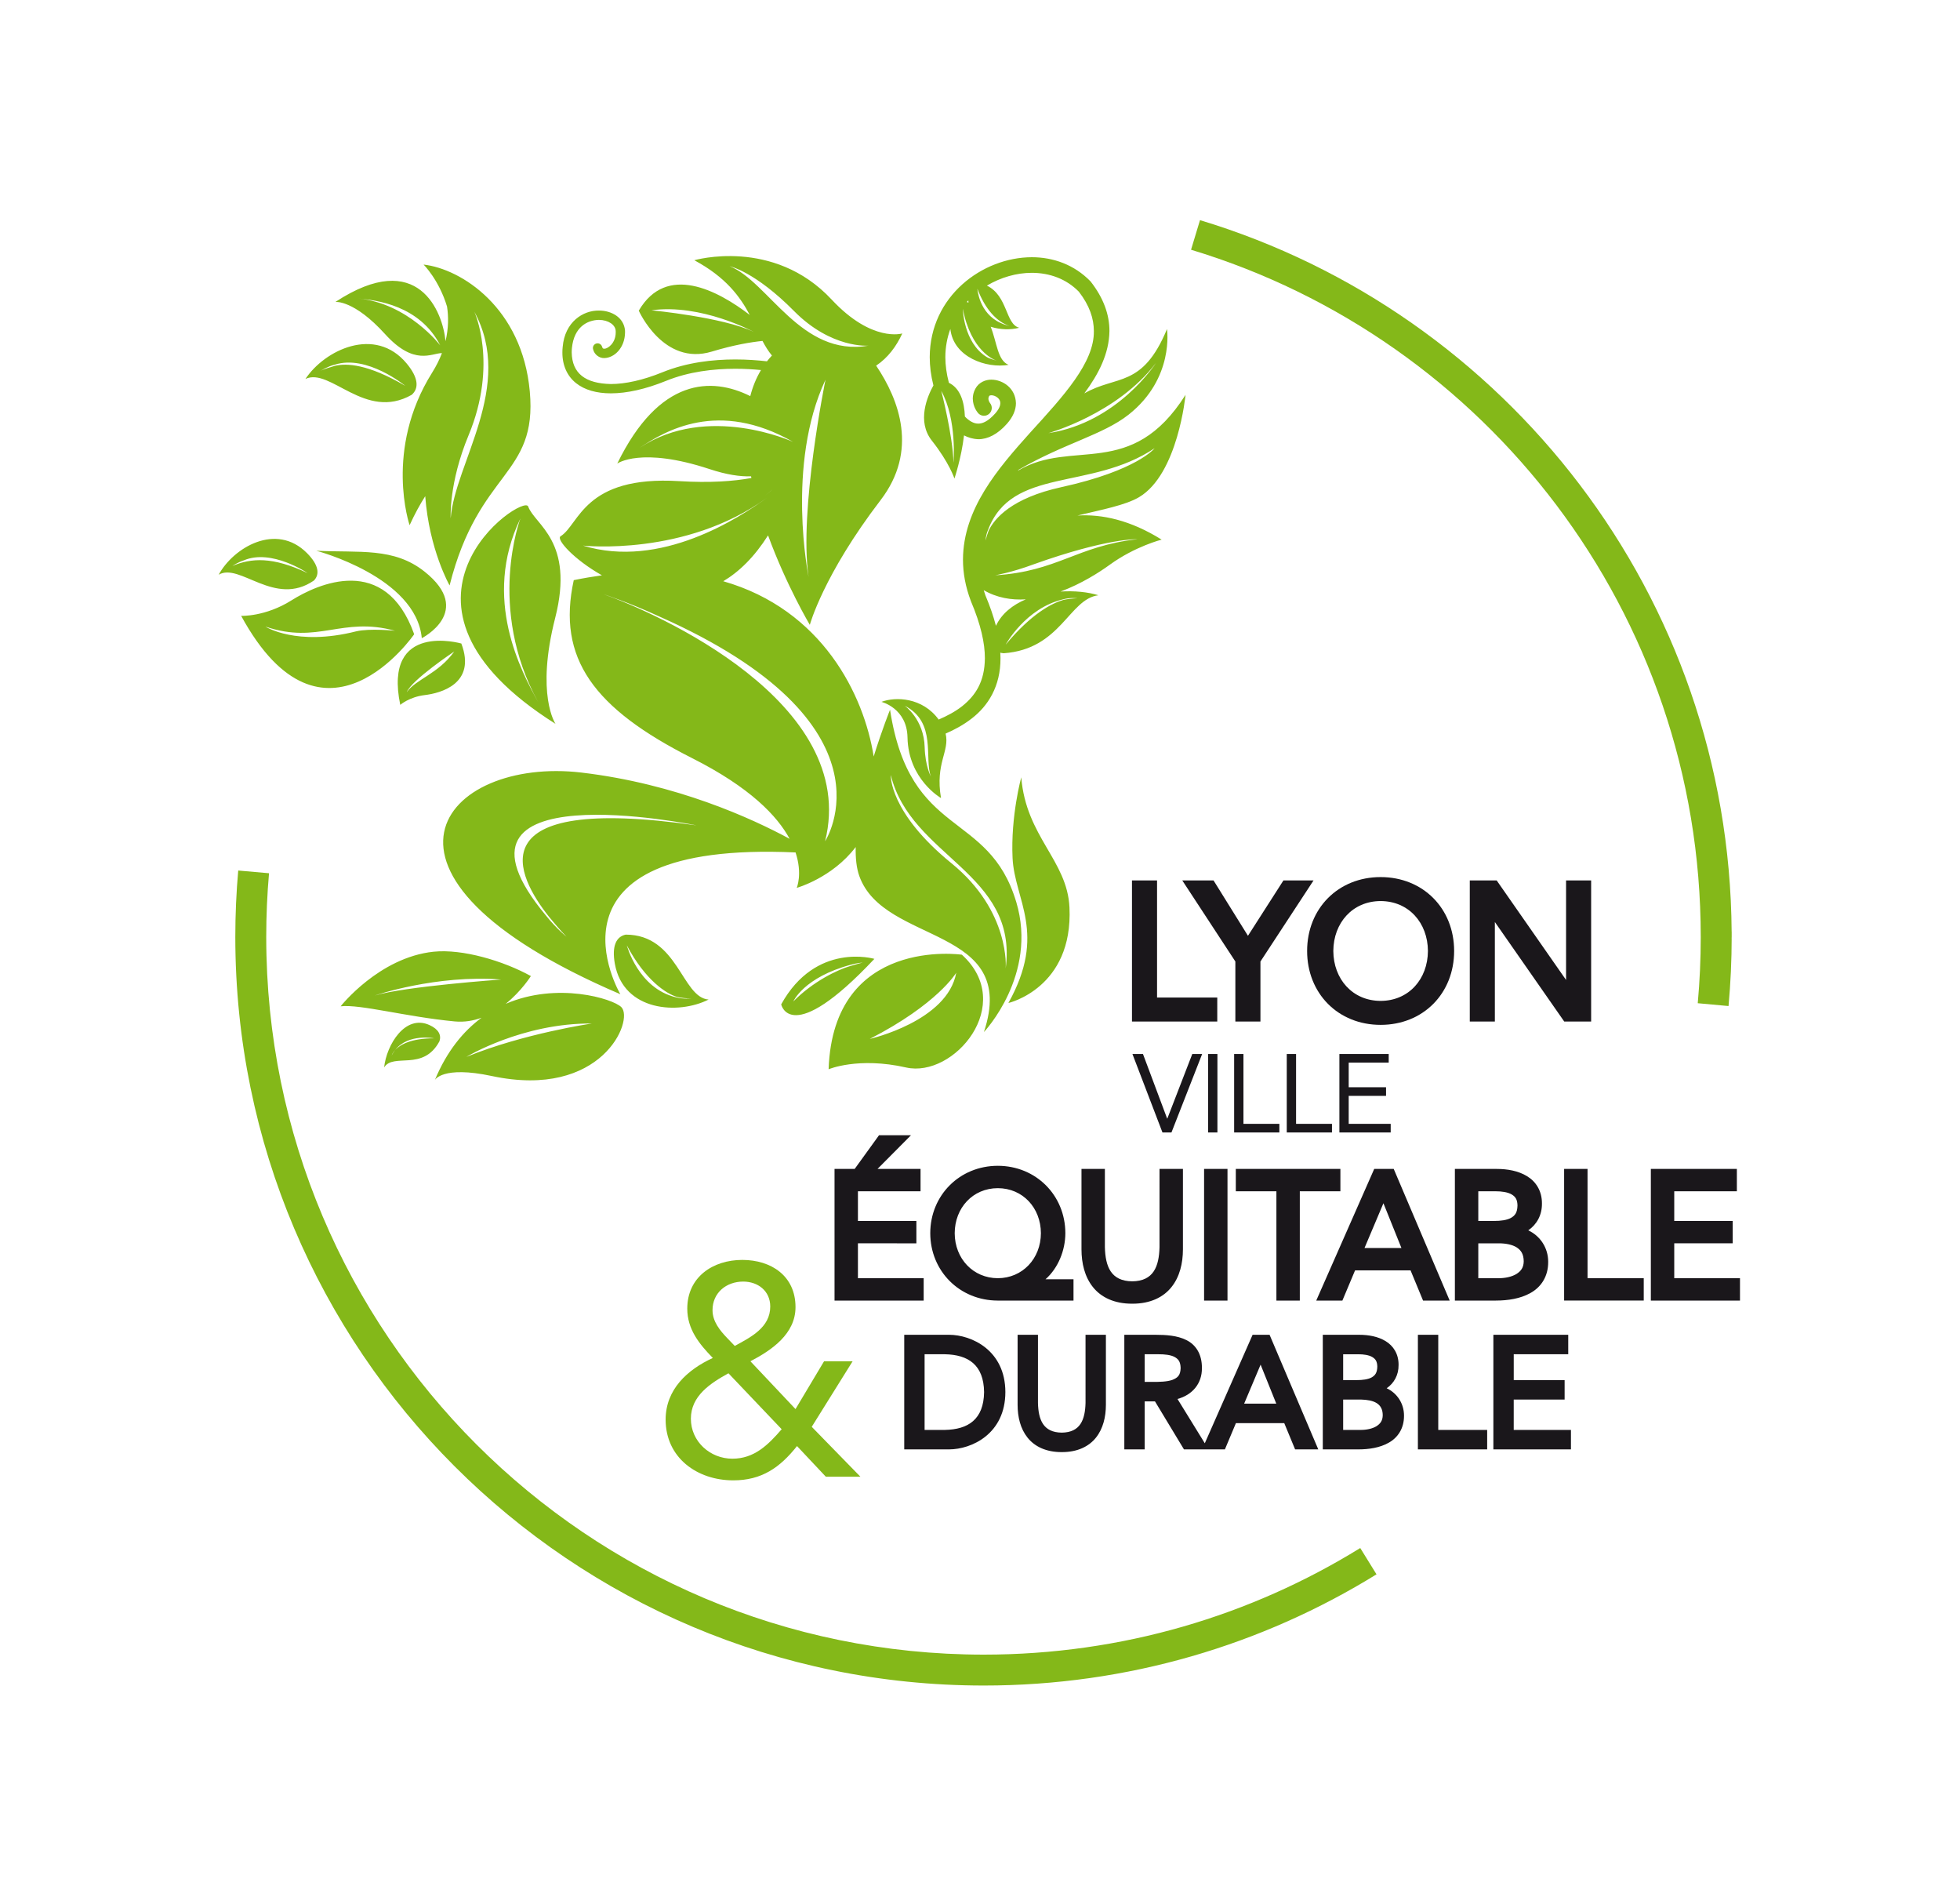 <?xml version="1.0" encoding="UTF-8" standalone="no"?>
<!-- Created with Inkscape (http://www.inkscape.org/) -->

<svg
   version="1.1"
   id="svg2"
   xml:space="preserve"
   width="446.783"
   height="433.913"
   viewBox="0 0 446.783 433.913"
   sodipodi:docname="lved.svg"
   inkscape:version="1.1.1 (3bf5ae0d25, 2021-09-20)"
   xmlns:inkscape="http://www.inkscape.org/namespaces/inkscape"
   xmlns:sodipodi="http://sodipodi.sourceforge.net/DTD/sodipodi-0.dtd"
   xmlns="http://www.w3.org/2000/svg"
   xmlns:svg="http://www.w3.org/2000/svg"><defs
     id="defs6"><clipPath
       clipPathUnits="userSpaceOnUse"
       id="clipPath16"><path
         d="M 0,842 H 1191 V 0 H 0 Z"
         id="path14" /></clipPath></defs><sodipodi:namedview
     id="namedview4"
     pagecolor="#ffffff"
     bordercolor="#666666"
     borderopacity="1.0"
     inkscape:pageshadow="2"
     inkscape:pageopacity="0.0"
     inkscape:pagecheckerboard="0"
     showgrid="false"
     fit-margin-top="50"
     fit-margin-left="50"
     fit-margin-bottom="50"
     fit-margin-right="50"
     inkscape:zoom="0.16589963"
     inkscape:rotation="4"
     inkscape:cx="-845.38151"
     inkscape:cy="137.66682"
     inkscape:window-width="1920"
     inkscape:window-height="1011"
     inkscape:window-x="0"
     inkscape:window-y="0"
     inkscape:window-maximized="1"
     inkscape:current-layer="g10"
     scale-x="1" /><g
     id="g8"
     inkscape:groupmode="layer"
     inkscape:label="Charte graphique2021-3"
     transform="matrix(1.333,0,0,-1.333,-336.726,981.263)"><g
       id="g10"><g
         id="g22"
         transform="matrix(0.482,0,0,0.482,487.969,492.286)"
         style="stroke-width:2.075"><path
           d="m 0,0 c -1.43,-0.866 -3.513,-1.297 -5.529,-1.292 h -6.24 V 9.481 h 6.354 C -1.025,9.35 2.257,8.189 2.271,3.932 2.242,1.998 1.426,0.9 0,0 m -11.769,25.544 h 5.333 c 1.915,0.012 3.762,-0.273 4.938,-0.944 1.156,-0.695 1.798,-1.491 1.843,-3.42 -0.05,-2.242 -0.777,-3.124 -2.012,-3.847 -1.265,-0.7 -3.235,-0.955 -5.248,-0.95 h -4.854 z M 3.67,13.484 c 2.614,1.811 4.259,4.694 4.22,8.282 C 7.925,25.674 6,28.572 3.297,30.2 0.608,31.854 -2.76,32.448 -6.055,32.453 H -18.996 V -8.195 h 12.668 c 3.654,0.005 7.544,0.564 10.697,2.351 3.164,1.752 5.487,5.001 5.449,9.617 C 9.83,8.116 7.329,11.785 3.67,13.484 M -103.173,8.27 c -0.162,-5.906 -1.823,-10.456 -8.44,-10.522 -6.614,0.066 -8.279,4.616 -8.437,10.522 v 24.186 h -7.223 V 7.63 c 0,-4.327 0.996,-8.496 3.533,-11.662 2.527,-3.171 6.605,-5.147 12.127,-5.126 h 0.096 c 5.474,0 9.52,1.971 12.038,5.126 2.53,3.166 3.528,7.335 3.535,11.662 v 24.826 h -7.229 z m -49.884,-9.56 h -7.211 v 26.839 h 7.211 c 8.24,-0.164 13.765,-3.716 13.894,-13.42 -0.129,-9.71 -5.654,-13.255 -13.894,-13.419 m 1.499,33.743 h -15.935 V -8.195 h 15.935 c 7.93,0.022 19.921,5.463 19.945,20.324 -0.024,14.862 -12.015,20.302 -19.945,20.324 M -46.898,8.03 -41.06,21.862 -35.498,8.03 Z m -25.49,8.42 c -1.898,-0.681 -4.665,-0.716 -7.147,-0.709 h -2.656 v 9.808 h 4.963 c 2.104,0.007 4.227,-0.22 5.604,-0.936 1.357,-0.748 2.135,-1.638 2.191,-3.971 -0.086,-2.621 -1.06,-3.437 -2.955,-4.192 m 28.485,16.006 -0.359,-0.82 -16.598,-37.661 -9.687,15.712 c 5.249,1.43 8.725,5.442 8.661,10.955 0.055,5.06 -2.28,8.373 -5.549,9.957 -3.241,1.617 -7.183,1.844 -10.915,1.856 h -11.062 v -40.65 h 7.221 v 17.03 h 3.653 l 10.286,-17.03 h 14.523 l 3.911,9.32 h 17.144 l 3.853,-9.32 h 8.222 l -17.28,40.651 z M 48.742,9.483 66.799,9.477 v 6.909 H 48.748 v 9.163 h 19.336 v 6.904 H 41.521 V -8.199 h 27.525 v 6.91 H 48.742 Z M 21.969,32.456 H 14.744 V -8.195 h 24.58 v 6.906 H 21.969 Z m -71.987,111.11 h 8.899 v 21.292 l 18.837,28.753 h -10.683 l -12.582,-19.634 -12.209,19.634 h -11.089 l 18.827,-28.748 z M 42.05,178.87 66.662,143.567 h 9.546 v 50.046 h -8.896 v -35.302 l -24.617,35.302 h -9.541 v -50.046 h 8.896 z m -40.527,7.427 c 9.985,-0.028 16.725,-7.734 16.782,-17.706 -0.057,-9.978 -6.797,-17.678 -16.782,-17.707 -9.982,0.029 -16.726,7.729 -16.783,17.707 0.057,9.972 6.801,17.678 16.783,17.706 m -18.707,-36.448 c 4.648,-4.692 11.207,-7.472 18.707,-7.466 h 0.026 c 7.484,0 14.042,2.777 18.683,7.466 4.654,4.693 7.374,11.281 7.37,18.742 0.004,7.461 -2.716,14.045 -7.37,18.737 -4.647,4.697 -11.212,7.477 -18.709,7.472 -7.5,0.005 -14.059,-2.775 -18.707,-7.472 -4.653,-4.692 -7.377,-11.276 -7.371,-18.737 -0.006,-7.461 2.718,-14.049 7.371,-18.742 m -39.248,2.223 h -21.365 v 41.539 h -8.896 v -50.044 h 30.261 z M -134.295,84.46 c 8.888,-0.016 15.253,-7.003 15.29,-15.964 -0.033,-9.07 -6.578,-15.954 -15.29,-15.97 -8.717,0.016 -15.262,6.9 -15.295,15.97 0.038,8.961 6.402,15.948 15.295,15.964 m 0,-39.873 h 26.855 v 7.57 h -9.917 c 4.482,3.979 7.008,10.227 7.026,16.339 -0.028,13.438 -10.399,23.878 -23.964,23.901 -13.57,-0.023 -23.94,-10.463 -23.964,-23.901 0.024,-13.441 10.394,-23.88 23.964,-23.909 m -26.302,7.939 h -23.324 V 64.9 l 20.737,-0.007 v 7.937 h -20.737 v 10.527 h 22.214 v 7.929 h -15.262 l 11.86,11.939 h -11.34 l -0.463,-0.65 -8.161,-11.289 h -7.151 V 44.59 h 31.627 z m 73.988,-9.045 h 0.09 c 6.3,0 10.954,2.269 13.841,5.898 2.908,3.63 4.055,8.421 4.061,13.39 v 28.517 h -8.309 V 63.511 c -0.179,-6.789 -2.092,-12.017 -9.683,-12.096 -7.607,0.079 -9.516,5.307 -9.698,12.096 v 27.775 h -8.301 V 62.769 c 0.004,-4.969 1.15,-9.76 4.058,-13.396 2.905,-3.641 7.588,-5.915 13.941,-5.892 M 36.174,64.894 h 7.288 c 2.435,0.007 4.776,-0.455 6.328,-1.441 1.54,-1.016 2.462,-2.328 2.501,-4.928 C 52.259,56.3 51.321,55.04 49.686,54.008 48.045,53.01 45.655,52.512 43.344,52.524 h -7.17 z m 0,18.463 h 6.12 c 2.204,0.006 4.318,-0.319 5.67,-1.089 1.329,-0.799 2.063,-1.717 2.114,-3.93 -0.057,-2.577 -0.887,-3.587 -2.308,-4.42 -1.45,-0.805 -3.707,-1.101 -6.028,-1.088 H 36.174 Z M 54.706,47.29 c 3.632,2.012 6.306,5.749 6.263,11.051 0.008,4.99 -2.866,9.205 -7.067,11.156 3.004,2.08 4.895,5.391 4.854,9.52 0.033,4.483 -2.174,7.814 -5.277,9.684 -3.091,1.9 -6.958,2.579 -10.75,2.583 H 27.865 V 44.591 h 14.556 c 4.191,0.005 8.668,0.645 12.285,2.699 m 50.989,5.234 v 12.375 h 20.737 v 7.927 h -20.737 v 10.532 l 22.212,-0.007 v 7.936 H 97.391 V 44.59 h 31.627 v 7.934 z M -27.15,44.587 v 38.767 h 14.4 v 7.936 h -37.104 v -7.936 h 14.399 V 44.587 Z M -4.197,63.23 2.516,79.114 8.906,63.23 Z M 26.021,44.591 6.167,91.287 h -6.92 L -1.162,90.353 -21.321,44.591 h 9.277 l 4.496,10.706 h 19.693 l 4.429,-10.706 z m 48.91,46.698 H 66.625 V 44.592 h 28.246 v 7.929 h -19.94 z m -136.043,-46.7 h 8.305 v 46.698 h -8.305 z m -13.113,64.578 -8.57,22.885 h -3.735 l 10.653,-27.84 h 3.189 l 10.891,27.84 h -3.501 l -8.848,-22.885 z m 14.539,-4.955 h 3.305 v 27.84 h -3.305 z m 9.238,27.84 v -27.84 h 16.042 v 3.068 h -12.739 v 24.772 z M 5.097,107.28 H -9.805 v 9.909 H 3.446 v 3.066 H -9.805 v 8.729 H 4.389 v 3.068 h -17.497 v -27.84 H 5.097 Z m -36.878,24.772 v -27.84 h 16.042 v 3.068 h -12.739 v 24.772 z"
           style="fill:#1a171b;fill-opacity:1;fill-rule:nonzero;stroke:none;stroke-width:2.075"
           id="path24" /></g><g
         id="g26"
         transform="matrix(0.482,0,0,0.482,378.258,506.023)"
         style="stroke-width:2.075"><path
           d="m 0,0 c 5.652,3.094 12.585,6.51 12.585,13.976 0,5.544 -4.37,8.851 -9.597,8.851 -5.973,0 -10.882,-3.946 -10.882,-10.134 0,-4.051 2.667,-7.251 5.228,-9.921 z m -2.239,-9.703 c -6.4,-3.521 -13.334,-8.004 -13.334,-16.109 0,-8.104 6.831,-14.185 14.721,-14.185 7.787,0 12.691,4.905 17.491,10.451 z M 22.08,-35.517 c -6.082,-7.681 -12.585,-12.161 -22.615,-12.161 -12.796,0 -23.996,7.998 -23.996,21.549 0,10.661 7.68,17.703 16.747,21.865 -4.909,5.012 -9.067,10.237 -9.067,17.493 0,11.198 9.067,17.281 19.518,17.281 10.239,0 18.881,-5.657 18.881,-16.748 0,-9.495 -8.427,-15.254 -16,-19.201 l 16,-16.958 10.131,16.958 H 41.811 L 27.306,-28.69 44.585,-46.398 H 32.318 Z"
           style="fill:#84b819;fill-opacity:1;fill-rule:nonzero;stroke:none;stroke-width:2.075"
           id="path28" /></g><g
         id="g30"
         transform="matrix(0.482,0,0,0.482,292.847,575.955)"
         style="stroke-width:2.075"><path
           d="M 0,0 C 0,7.93 0.352,15.778 1.037,23.539 L 11.961,22.578 C 11.306,15.144 10.972,7.613 10.972,0 c 0,-70.314 28.484,-133.929 74.564,-180.016 46.089,-46.075 109.695,-74.558 180.013,-74.565 49.008,0.007 94.732,13.834 133.561,37.81 l 5.767,-9.329 C 364.378,-251.114 316.625,-265.544 265.549,-265.544 118.892,-265.541 0.007,-146.661 0,0"
           style="fill:#84b819;fill-opacity:1;fill-rule:nonzero;stroke:none;stroke-width:2.075"
           id="path32" /></g><g
         id="g34"
         transform="matrix(0.482,0,0,0.482,548.733,575.958)"
         style="stroke-width:2.075"><path
           d="M 0,0 C 0,-0.303 -0.026,-0.601 -0.075,-0.895 -0.01,-0.504 0.01,-0.15 -0.004,0.166 0,0.106 0,0.059 0,0 m -1.589,-3.862 c 0.148,0.148 0.291,0.312 0.423,0.483 -0.128,-0.169 -0.271,-0.326 -0.423,-0.483 m -10.446,-19.67 c 0.706,7.746 1.064,15.595 1.064,23.521 h 0.019 V -0.005 0 h -0.021 c 0.014,114.955 -76.196,212.112 -180.83,243.728 l 3.173,10.497 C -80.027,221.418 -0.828,120.936 -0.01,1.835 L 0.005,1.822 v -1.833 c 0,-8.264 -0.383,-16.444 -1.117,-24.523 z"
           style="fill:#84b819;fill-opacity:1;fill-rule:nonzero;stroke:none;stroke-width:2.075"
           id="path36" /></g><g
         id="g38"
         transform="matrix(0.482,0,0,0.482,388.269,564.921)"
         style="stroke-width:2.075"><path
           d="m 0,0 c 0,0 3.689,8.551 20.456,13.028 2.132,0.624 4.182,0.755 4.182,0.755 C 23.418,13.521 21.32,12.857 20.223,12.564 15.531,11.184 6.998,7.06 0,0 m 28.765,15.099 c 0,0 -20.762,6.148 -33.068,-16.148 0,0 3.272,-15.578 33.068,16.148 M -150,248.716 c -1.105,0.214 -2.245,0.398 -3.426,0.53 0,0 1.329,-0.131 3.426,-0.53 m 24.732,-16.01 c 0,0 -11.44,15.017 -29.237,16.641 6.55,-0.599 21.901,-2.387 29.237,-16.641 m 10.052,-31.9 c 10.562,25.4 2.05,43.831 2.05,43.831 14.361,-26.402 -6.853,-53.633 -8.394,-73.247 0,0 -0.732,12.398 6.344,29.416 m -29.624,35.902 c 10.348,-11.412 16.448,-6.765 20.179,-6.739 -0.855,-2.244 -1.988,-4.562 -3.483,-6.941 -17.157,-27.345 -7.989,-54.106 -7.989,-54.106 1.83,4.005 3.689,7.376 5.543,10.293 1.413,-19.023 8.642,-31.662 8.642,-31.662 10.382,41.142 31.203,38.631 28.455,68.824 -2.689,29.606 -24.224,43.45 -37.677,44.987 0,0 5.452,-5.398 8.316,-14.885 0.539,-3.518 0.566,-7.684 -0.539,-12.295 -0.92,10.112 -9.486,33.319 -39.05,13.935 0,0 6.589,0.736 17.603,-11.411 m 28.846,-256.378 c 0,0 19.848,12.047 44.526,11.84 0,0 -24.026,-3.48 -44.526,-11.84 m -32.512,21.764 c 0,0 21.753,7.491 44.862,5.673 0,0 -34.12,-2.424 -44.862,-5.673 m 46.457,-2.954 c 5.634,4.541 8.943,9.858 8.943,9.858 -9.714,5.37 -24.224,9.709 -34.533,8.637 -19.34,-2.029 -32.96,-19.361 -32.96,-19.361 7.063,0.782 23.109,-3.716 40.447,-5.361 3.447,-0.331 6.637,0.246 9.549,1.303 -6.462,-4.762 -12.304,-11.822 -16.572,-22.093 0,0 2.637,5.171 20.206,1.422 39.081,-8.334 50.519,19.825 45.959,24.428 -2.975,3.001 -22.766,9.062 -41.039,1.167 m 5.39,119.472 c 0.722,-2.006 1.517,-4.049 2.43,-6.123 0,0 -1.06,2.313 -2.43,6.123 m -0.155,52.728 c 0,0 -12.102,-31.699 6.292,-65.17 -5.912,10.757 -20.05,36.619 -6.292,65.17 m 2.739,4.221 c -1.753,4.833 -58.723,-34.021 9.703,-77.096 0,0 -7.08,10.309 -0.107,37.585 6.953,27.288 -7.226,32.948 -9.596,39.511 M 71.612,151.157 c 0,0 5.693,0.925 13.673,3.894 26.234,9.374 36.783,8.898 36.783,8.898 C 100.623,161.59 93.706,152.47 71.612,151.157 m 24.109,-8.534 c 2.483,0.709 5.025,0.386 5.025,0.386 -1.33,-0.052 -3.621,-0.301 -4.865,-0.571 -4.125,-1.178 -11.342,-4.825 -20.546,-15.893 0,0 7.019,12.929 20.386,16.078 m -23.835,-9.392 c -0.869,3.333 -2.083,6.913 -3.726,10.79 -0.237,0.629 -0.413,1.238 -0.613,1.854 4.722,-2.735 9.853,-3.573 14.952,-3.254 -4.673,-1.968 -8.565,-5.029 -10.613,-9.39 m -2.839,33.915 c 8.463,22.623 36.426,13.841 59.149,29.081 0,0 -6.191,-7.915 -33.106,-13.811 -17.617,-3.863 -23.678,-11.076 -25.774,-15.384 -0.407,-1.097 -0.79,-2.243 -1.109,-3.497 0,0 0.065,1.788 0.84,3.611 M 46.606,90.131 c -0.261,10.018 -7.111,14.767 -7.111,14.767 11.491,-5.853 6.859,-18.738 9.338,-25.187 0,0 -2.053,3.769 -2.227,10.42 m 82.048,136.32 c 0,0 -13.535,-21.168 -38.18,-24.879 0,0 24.404,6.737 38.18,24.879 m -51.945,13.13 c 0,0 -1.857,0.43 -3.095,1.05 -7.793,3.442 -8.304,12.157 -8.304,12.157 2.768,-7.342 6.961,-11.773 11.399,-13.207 m -4.572,-12.286 c 0,0 -2.428,0.606 -3.588,1.325 -8.204,5.137 -8.406,17.054 -8.406,17.054 2.881,-14.956 11.122,-18.146 11.994,-18.379 m -10.04,21.358 c 0.011,-0.261 0.003,-0.538 0.039,-0.792 -0.186,0.083 -0.386,0.163 -0.585,0.237 0.177,0.194 0.367,0.371 0.546,0.555 m -5.276,-57.57 c -0.202,9.589 -4.334,25.493 -4.334,25.493 5.678,-10.271 4.334,-25.493 4.334,-25.493 m 43.995,-18.731 c 8.771,2.095 17.07,3.677 21.85,6.511 13.829,8.188 16.487,36.284 16.487,36.284 -19.277,-30.439 -40.145,-15.343 -59.479,-26.9 0.093,0.113 0.186,0.228 0.275,0.337 16.072,9.344 29.884,12.359 38.98,19.528 16.336,12.881 13.646,30.372 13.646,30.372 -8.722,-21.048 -17.919,-16.22 -29.329,-22.812 5.143,6.965 8.808,14.155 8.909,22.129 0.016,5.765 -2.082,11.702 -6.684,17.576 -5.816,5.995 -13.318,8.598 -20.863,8.596 -17.475,-0.041 -36.134,-13.779 -36.209,-35.433 0,-3.211 0.422,-6.568 1.308,-10.043 -2.124,-3.828 -5.981,-12.72 -0.562,-19.574 6.203,-7.835 8.02,-13.455 8.02,-13.455 0,0 2.48,7.356 3.398,15.309 1.428,-0.744 3.106,-1.276 5.052,-1.361 3.366,-0.019 6.903,1.759 10.204,5.509 2.088,2.367 3.173,4.873 3.165,7.283 -0.149,5.339 -4.673,8.313 -8.7,8.337 -2.045,0.041 -4.511,-0.943 -5.709,-3.248 -0.624,-1.14 -0.906,-2.383 -0.901,-3.481 0.061,-3.087 1.699,-4.854 1.859,-5.098 0.983,-1.17 2.723,-1.325 3.898,-0.331 1.161,0.986 1.316,2.729 0.331,3.899 l -0.029,0.039 c -0.177,0.234 -0.545,0.961 -0.518,1.491 0.007,0.262 0.046,0.504 0.23,0.853 0.124,0.184 0.165,0.296 0.839,0.338 0.624,0.018 1.571,-0.309 2.198,-0.854 0.641,-0.561 0.96,-1.149 0.963,-1.945 0,-0.737 -0.308,-1.937 -1.777,-3.609 -2.697,-3.012 -4.649,-3.644 -6.053,-3.648 -1.657,-0.031 -3.386,1.077 -4.743,2.509 -0.202,5.31 -1.656,10.021 -5.675,11.975 -0.853,3.209 -1.252,6.253 -1.258,9.105 0.006,3.598 0.656,6.931 1.777,9.985 1.092,-10.027 12.786,-14.073 20.659,-12.728 -3.918,1.54 -4.091,7.825 -6.353,13.524 3.35,-1.098 7.141,-1.165 10.123,-0.363 -4.929,1.27 -3.997,11.308 -11.458,14.94 4.89,2.92 10.476,4.53 15.921,4.542 6.31,-0.012 12.236,-2.132 16.703,-6.699 3.805,-4.932 5.304,-9.515 5.317,-13.94 0.189,-11.198 -10.747,-23.053 -22.507,-35.945 -11.584,-12.908 -23.859,-27.124 -23.925,-45.127 -0.007,-4.731 0.872,-9.665 2.82,-14.774 3.557,-8.377 4.957,-14.977 4.948,-20.189 -0.055,-8.393 -3.379,-13.298 -8.06,-17.044 -2.495,-1.959 -5.396,-3.469 -8.331,-4.739 -5.722,7.862 -15.275,8.186 -20.308,6.275 0,0 9.054,-2.21 9.248,-12.596 0.276,-14.926 11.888,-21.522 11.888,-21.522 -2.133,12.417 3.159,16.581 1.631,22.866 3.129,1.358 6.346,3.068 9.28,5.364 5.727,4.401 10.246,11.371 10.192,21.396 0,0.634 -0.028,1.285 -0.062,1.934 0.371,-0.097 0.774,-0.165 1.207,-0.198 20.344,1.435 23.14,19.274 33.597,20.573 -3.707,1.145 -8.507,1.631 -13.436,1.313 7.329,2.709 13.689,6.769 17.443,9.494 9.03,6.558 18.421,8.921 18.421,8.921 -11.091,6.926 -21.112,9.076 -29.858,8.549 M -41.725,1.491 C -55.107,4.739 -59.061,19.884 -59.061,19.884 -52.485,7.462 -45.06,2.756 -41.347,1.625 c 1.237,-0.342 3.891,-0.616 5.119,-0.562 0,0 -2.804,-0.319 -5.497,0.428 M -59.46,23.697 C -62.805,23 -64.454,19.707 -63.317,13.356 -60.273,-3.561 -40.756,-4.777 -30.058,0.67 -39.602,1.372 -40.832,23.688 -59.46,23.697 m -95.623,107.576 c -21.267,-5.385 -32.205,1.683 -32.205,1.683 18.779,-6.406 27.1,3.668 45.958,-1.475 0,0 -8.952,0.925 -13.753,-0.208 m 20.573,-1.028 c -10.283,28.806 -34.292,17.836 -43.553,12.003 -9.258,-5.831 -17.83,-5.488 -17.83,-5.488 29.15,-53.492 61.383,-6.515 61.383,-6.515 m -6.711,-147.429 c -0.457,-0.577 -0.885,-1.198 -1.248,-1.933 0,0 0.239,0.866 1.248,1.933 4.696,5.921 13.823,4.101 13.823,4.101 -8.361,0.021 -12.15,-2.325 -13.823,-4.101 m 12.171,8.788 c -8.629,3.963 -15.267,-6.951 -16.127,-15.02 3.296,5.303 13.816,-1.551 19.635,9.283 0.725,2.165 -0.255,4.247 -3.508,5.737 M 27.122,-13.298 C 51.221,-0.941 57.803,10.175 57.803,10.175 54.708,-7.026 27.122,-13.298 27.122,-13.298 m 32.685,29.875 c 0,0 -45.656,6.638 -47.284,-40.635 0,0 10.498,4.475 27.487,0.629 16.984,-3.834 39.162,22.393 19.797,40.006 m -222.533,209.268 c 11.477,3.726 25.073,-7.505 25.073,-7.505 -13.413,7.84 -20.805,8.043 -24.906,7.132 -1.115,-0.365 -4.231,-1.203 -5.303,-1.864 0,0 2.807,1.713 5.136,2.237 m 27.335,-10.681 c 2.626,2.292 2.429,6.05 -1.781,11.113 -11.215,13.489 -29.149,4.744 -35.911,-5.478 8.825,4.181 21.154,-15.017 37.692,-5.635 M 77.787,50.855 c 0.708,-14.889 12.306,-26.724 -1.479,-51.412 0,0 23.012,5.274 21.666,33.915 -0.79,16.726 -15.382,24.99 -17.106,46.137 0,0 -3.783,-13.758 -3.081,-28.64 M 56.119,49.004 C 33.823,67.141 34.58,80.321 34.58,80.321 41.704,51.159 79.814,45.69 75.351,11.699 c 0,0 1.729,20.264 -19.232,37.305 m -44.847,7.809 c 12.32,49.411 -60.486,81.264 -78.597,87.633 0,0 9.067,-2.959 19.566,-7.811 86.278,-38.2 59.031,-79.822 59.031,-79.822 m -85.887,104.866 c 0,0 36.343,-3.977 65.23,16.945 -9.955,-7.21 -37.723,-25.34 -65.23,-16.945 m 20.106,34.685 c 8.952,5.957 27.78,17.325 54.432,2.101 0,0 -30.313,13.943 -54.432,-2.101 m 3.436,2.899 c 0,0 1.897,0.853 5.053,1.914 -1.662,-0.556 -3.348,-1.184 -5.053,-1.914 m 28.509,61.512 c 0,0 8.966,-1.881 22.843,-15.917 13.238,-13.388 26.403,-12.261 26.403,-12.261 -24.029,-4.088 -35.493,22.734 -49.246,28.178 m -27.77,-15.628 c 17.72,2.439 36.313,-7.669 36.313,-7.669 -10.846,5.215 -36.313,7.669 -36.313,7.669 m 55.75,-94.571 c 0,0 -8.119,39.767 6.001,69.945 0,0 -9.481,-46.415 -6.001,-69.945 m -15.501,28.77 c 0.914,0.737 1.831,1.491 2.743,2.281 0,0 -0.985,-0.882 -2.743,-2.281 M -86.655,30.005 c 1.991,-2.374 3.569,-4.34 6.162,-7.024 0,0 -3.575,2.863 -7.155,7.354 -43.596,52.054 53.294,32.119 53.294,32.119 C -113.44,73.778 -98.111,44.387 -86.655,30.005 M 79.088,35.28 c -9.827,32.811 -37.701,22.175 -44.774,68.179 0,0 -2.853,-7.076 -5.799,-16.586 -3.438,21.855 -18.275,52.123 -53.367,62.171 5.61,3.342 11.011,8.565 15.888,16.261 6.531,-17.817 14.82,-31.727 14.82,-31.727 0,0 4.748,17.646 25.119,44.251 13.382,17.472 6.626,35.482 -1.588,47.685 4.184,2.803 7.157,6.819 9.278,11.422 0,0 -10.722,-3.363 -25.074,12.024 -20.642,22.113 -48.714,13.94 -48.714,13.94 11.207,-6.018 16.254,-12.952 19.666,-19.399 -11.378,8.713 -29.509,18.359 -39.374,1.518 0,0 8.72,-19.73 25.906,-14.519 7.866,2.382 13.958,3.372 17.989,3.777 0.989,-1.88 2.05,-3.619 3.35,-5.175 -0.622,-0.661 -1.209,-1.349 -1.765,-2.05 -3.17,0.367 -7.001,0.658 -11.223,0.658 -7.924,0 -17.175,-1.011 -25.863,-4.547 -6.94,-2.828 -13.224,-4.171 -18.289,-4.171 -9.071,0.185 -13.776,3.752 -13.898,11.231 0,0.507 0.023,1.049 0.083,1.588 0.749,7.37 5.385,9.842 9.565,9.938 3.433,-0.04 5.902,-1.803 5.959,-3.97 0.005,-0.159 0.005,-0.32 0.005,-0.473 0,-3.834 -2.812,-5.794 -4.034,-5.799 -0.523,0.083 -0.545,0.015 -0.792,0.681 -0.238,0.879 -1.138,1.417 -2.017,1.186 -0.888,-0.224 -1.426,-1.132 -1.188,-2.018 0.425,-1.959 2.289,-3.242 3.997,-3.157 3.63,0.093 7.286,3.689 7.343,9.107 0,0.222 -0.002,0.44 -0.011,0.645 -0.362,4.674 -4.849,7.13 -9.262,7.099 -5.598,0.08 -12.097,-3.995 -12.853,-12.912 -0.077,-0.631 -0.104,-1.286 -0.104,-1.915 -0.027,-4.603 1.714,-8.426 4.829,-10.9 3.102,-2.482 7.376,-3.633 12.378,-3.637 5.65,0.004 12.282,1.467 19.542,4.412 8.116,3.313 16.974,4.307 24.61,4.307 3.334,0 6.417,-0.193 9.104,-0.456 -1.708,-2.85 -2.96,-5.951 -3.803,-9.243 -13.739,6.854 -32.304,6.582 -47.189,-23.925 0,0 8.377,6.074 32.703,-1.949 6.095,-2.017 10.9,-2.706 14.768,-2.576 0.036,-0.202 0.073,-0.401 0.111,-0.599 -6.335,-1.151 -14.683,-1.785 -25.627,-1.11 -33.909,2.071 -35.362,-15.42 -42.076,-19.558 -1.669,-1.03 4.638,-8.181 14.684,-13.85 -3.248,-0.457 -6.556,-0.995 -10.001,-1.712 -6.057,-27.762 7.111,-45.525 42.004,-63.137 20.563,-10.375 30.215,-20.512 34.583,-28.618 -13.186,7.137 -40.06,19.519 -73.882,23.508 -48.514,5.722 -85.951,-35.878 13.827,-78.623 0,0 -32.268,54.583 62.16,50.29 2.545,-7.657 0.414,-12.571 0.414,-12.571 0,0 12.58,3.511 20.92,14.487 -0.083,-3.9 0.269,-7.431 1.273,-10.254 8.728,-24.611 56.778,-17.428 44.221,-55.368 0,0 19.227,20.229 11.468,46.139 M -130.79,152.422 c -10.943,8.728 -23.067,6.669 -38.449,7.436 0,0 35.376,-9.233 37.427,-31.017 0,0 18.708,9.486 1.022,23.581 m 10.496,-28.301 c -5.644,-7.9 -13.695,-9.889 -16.844,-14.416 1.766,4.363 16.844,14.416 16.844,14.416 m -19.156,-18.933 c 0,0 3.21,2.822 8.707,3.475 5.501,0.66 18.395,3.951 12.963,18.288 0,0 -27.852,8.018 -21.67,-21.763 m -59.568,49.281 c 0,0 2.056,1.344 4.079,1.984 9.863,4.191 22.611,-4.519 22.611,-4.519 -12.471,5.899 -19.951,5.356 -26.69,2.535 m 28.946,-5.168 c 2.143,2.229 1.672,5.538 -2.442,9.694 -10.974,11.061 -26.163,1.938 -31.351,-7.635 7.488,4.386 19.879,-11.639 33.793,-2.059"
           style="fill:#84b819;fill-opacity:1;fill-rule:nonzero;stroke:none;stroke-width:2.075"
           id="path40" /></g></g></g></svg>
